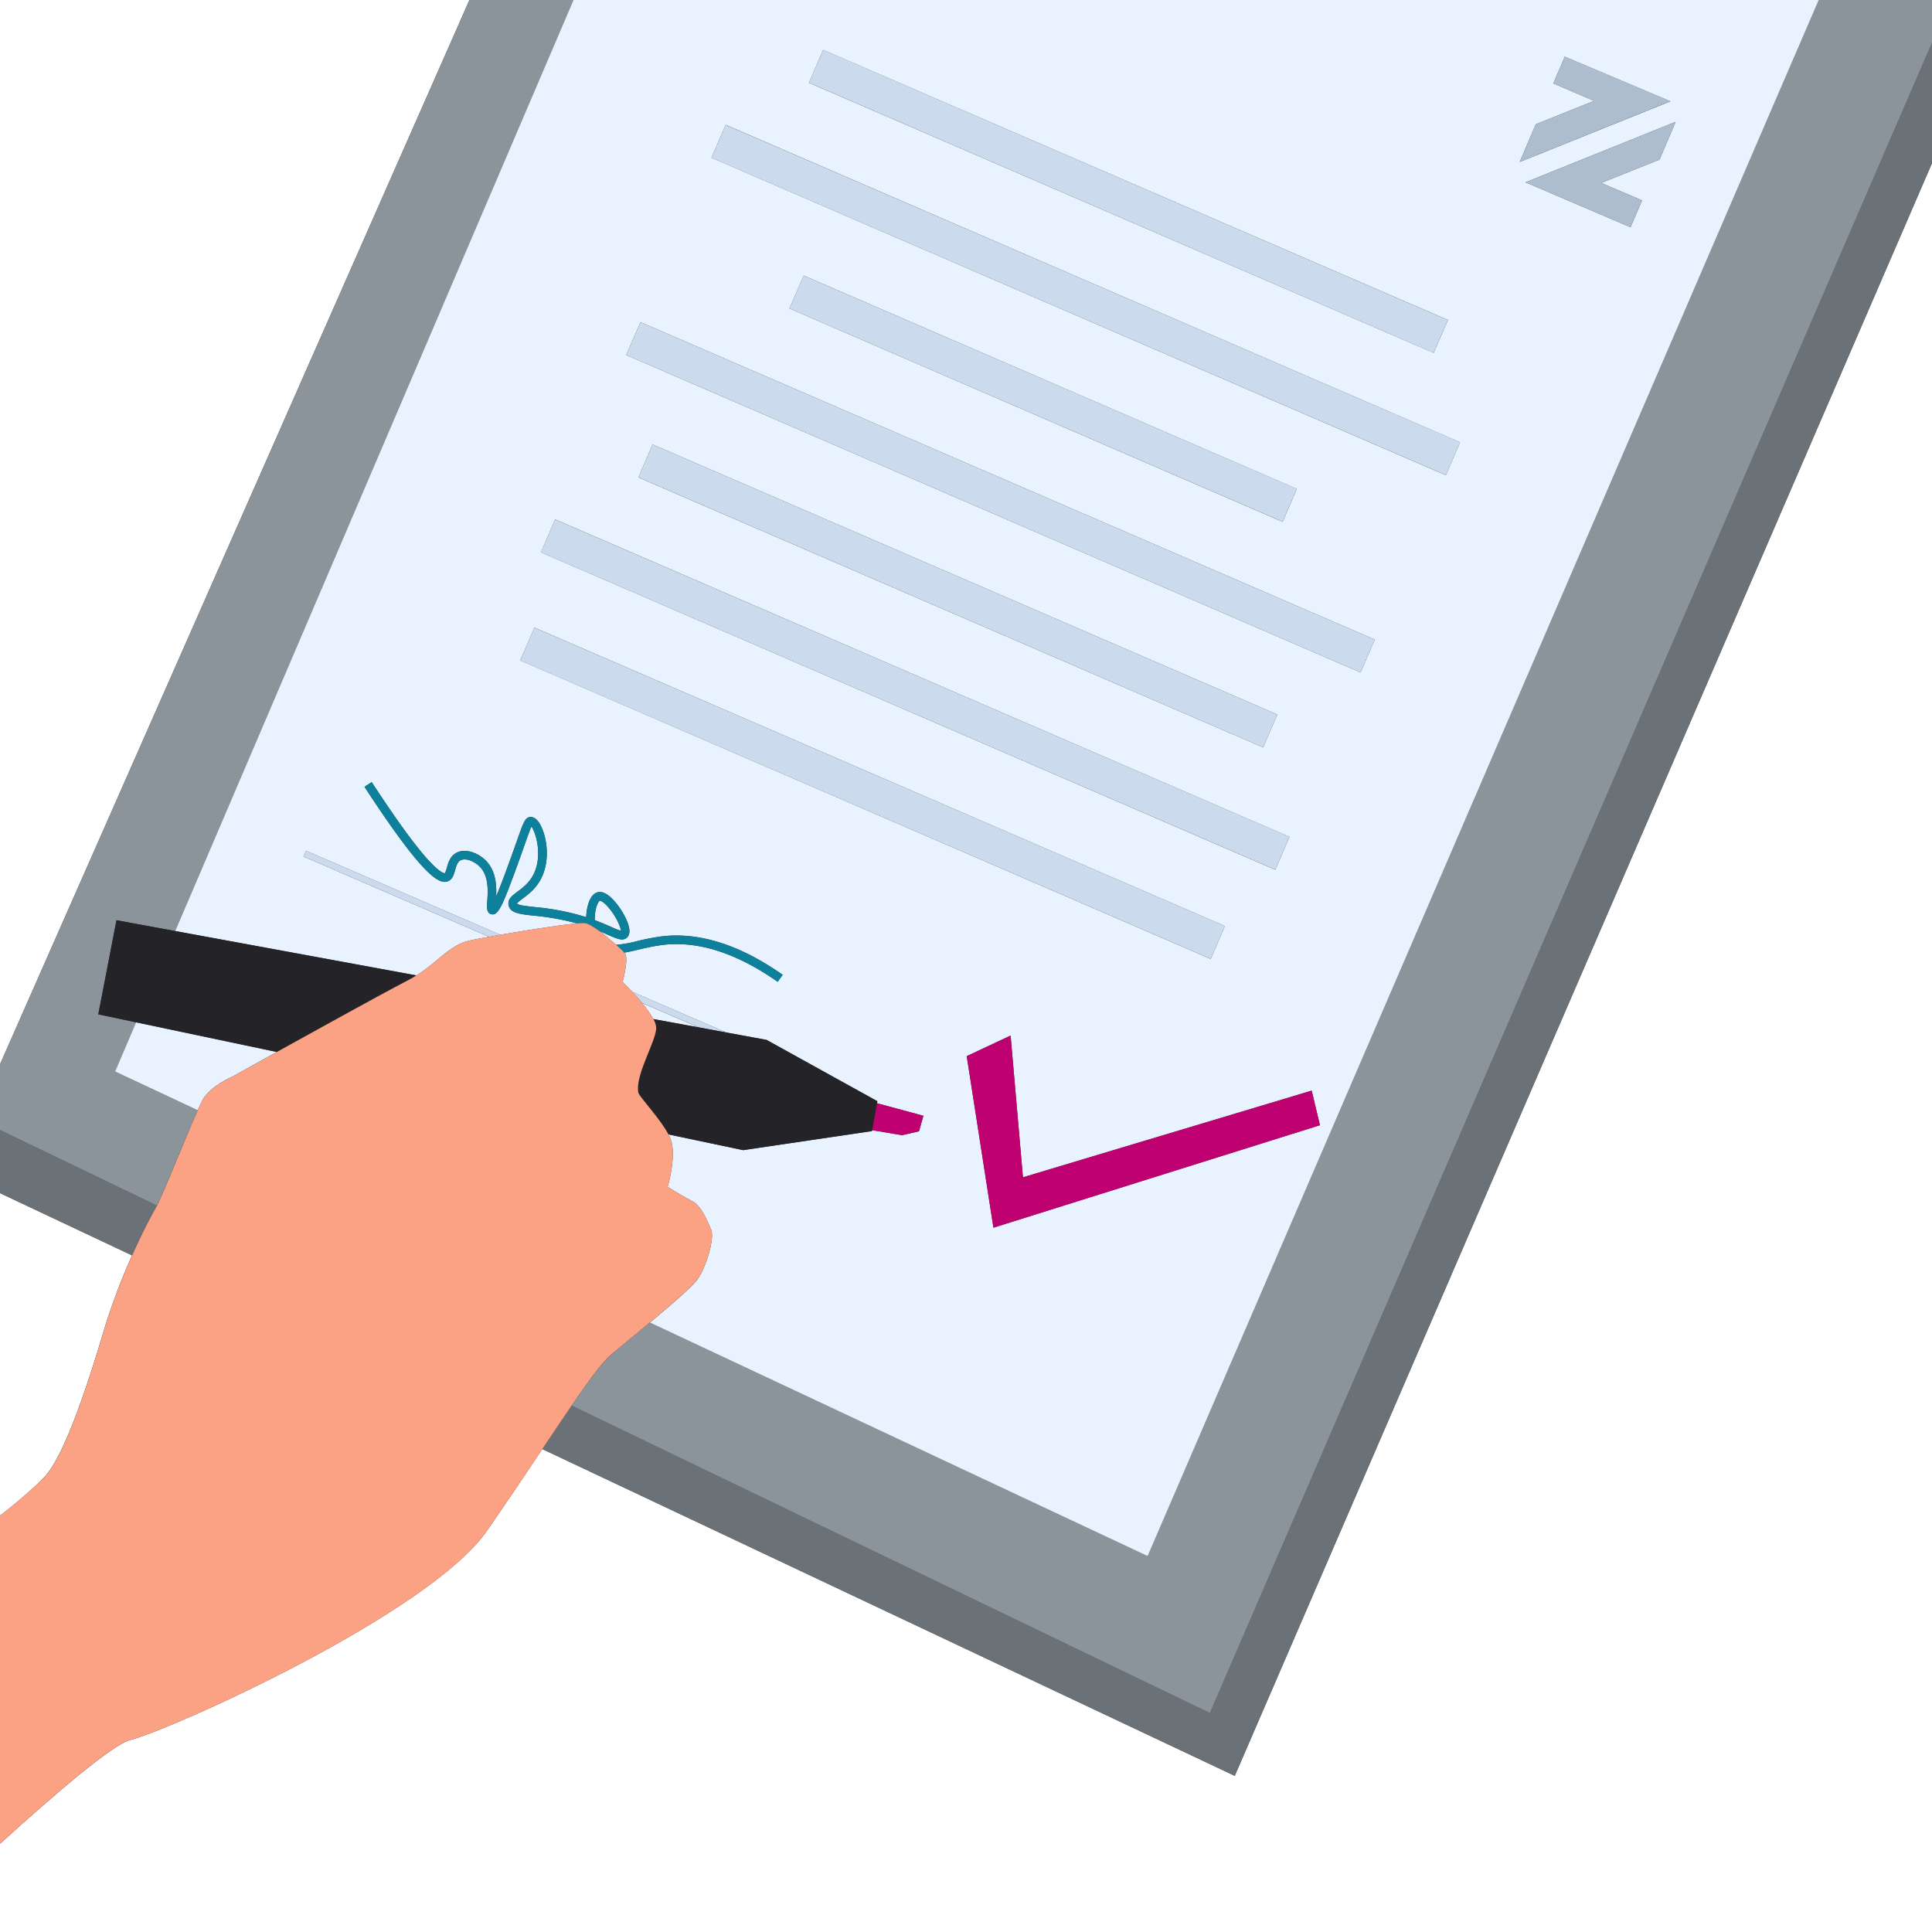<?xml version="1.0" encoding="UTF-8"?> <svg xmlns="http://www.w3.org/2000/svg" viewBox="0 0 1125 1125"><rect x="0" y="0" width="1125" height="1125" fill="#333333" stroke="none"/><polygon points="0 0 0 619.75 273.35 0 0 0" style="fill:#fff"></polygon><path d="M1125,95,719,1034.07,315.79,843.79c-9.62,14.38-20.43,30.55-32.07,47.36-34,49-185.41,116.51-207.72,122-10.23,2.5-43.18,30.71-76,60.46V1125H1125Z" style="fill:#fff"></path><path d="M26.07,859.8c10.77-11.72,23.35-47.95,33.87-83.37A375.24,375.24,0,0,1,76.88,731L0,694.76V882.59C11.65,873.49,21.34,864.94,26.07,859.8Z" style="fill:#fff"></path><path d="M90.55,703.54c.22-.4.5-.91.8-1.51L0,658v36.75L76.88,731C82.94,717.43,88.27,707.47,90.55,703.54Z" style="fill:#6b7277"></path><path d="M332.89,818.43c-5.14,7.49-10.87,16.05-17.1,25.36L719,1034.07,1125,95V24.91L704.52,997.52Z" style="fill:#6b7277"></path><path d="M668.28,906.09l-289.85-136c-9.12,7.59-18.1,14.88-22.86,19s-12.63,14.72-22.68,29.38L704.52,997.52,1125,24.91V0h-65.93Z" style="fill:#8c949b"></path><path d="M115.09,646.49,67,623.92l12.25-28.63-22-4.64,10.6-54.8L102,542.14,333.91,0H273.35L0,619.76V658l91.35,44C95.94,692.86,108.54,661.07,115.09,646.49Z" style="fill:#8c949b"></path><path d="M79.24,595.29,67,623.92l48.1,22.57c1.29-2.84,2.34-5,3-6.27,4.62-8,17.33-13.39,17.33-13.39s10.93-6.08,25.72-14.27Z" style="fill:#e9f3ff"></path><path d="M242.48,568c12.93-8.11,19.42-18,31.76-20.51,2.55-.53,6.23-1.23,10.57-2L176.72,498.75l1.46-3.36,113.17,48.93c15.47-2.68,35.39-5.81,44.72-6.6a145.64,145.64,0,0,0-25.17-4.53c-8.28-.9-13.75-1.5-14.72-6-.77-3.54,2.13-5.69,5.19-8s7-5.23,9.54-10.5c5.1-10.72,1.1-24.1-1.47-27.36-.82,1.69-2.13,5.41-3.82,10.18-1.34,3.8-3,8.53-5.24,14.64-7.93,21.66-10.36,27.07-14.2,26.21-2.89-.64-2.69-3.79-2.43-7.78.36-5.72.92-14.36-4.21-19.74-2.86-3-7.93-5.4-11.12-4-1.89.83-2.59,2.86-3.44,5.87-.72,2.53-1.46,5.15-3.85,6.29-5.17,2.49-14.68-2.44-48.9-54.85l4.19-2.74c13.2,20.22,23.77,34.92,31.43,43.68,8.59,9.82,11.12,9.4,11.15,9.39a11.4,11.4,0,0,0,1.17-3.13c.87-3.07,2.05-7.26,6.24-9.09,5.45-2.39,12.7.86,16.75,5.13,5.66,5.95,6,14.36,5.74,20.54,2.42-5.58,5.37-13.64,6.78-17.5,2.23-6.08,3.89-10.79,5.23-14.58,4.15-11.77,5-14.19,8.34-14.11,1.79.06,3.45,1.34,4.94,3.78,3.76,6.18,6.63,20,1.24,31.32-3,6.39-7.68,9.84-11.08,12.36-1.32,1-3.14,2.34-3.29,2.92.55,1,6.23,1.61,10.38,2.06a143.3,143.3,0,0,1,29.9,5.86,30.44,30.44,0,0,1,.8-6.18c1.1-4.6,3.14-7.54,5.73-8.28,5.73-1.63,12.19,7.73,14,10.64,2.14,3.38,6.77,11.66,3.51,15.39-2.35,2.68-5.82,1.16-11.56-1.35-1.4-.62-3-1.3-4.68-2,3.3,2.42,6.84,5.38,9.65,7.91A73.23,73.23,0,0,0,371.1,548a132.51,132.51,0,0,1,14-2.72c21.92-2.69,45.68,4.83,70.63,22.35l-2.88,4.09c-23.9-16.78-46.49-24-67.14-21.48a126.15,126.15,0,0,0-13.48,2.63c-3.05.72-6,1.4-8.75,1.85.17.19.33.37.44.51,2.3,2.93-1.38,16.57-1.38,16.57s2.46,2.36,5.62,5.75L423,601.23l23.37,4.3,64.53,35.71-.21,1.17,27,7.3-2.56,9L525.27,661l-17.45-2.93-.1.54-75,11.11-43.5-9.16c.41.76.77,1.5,1.07,2.21,4.07,9.53-1.52,28.38-1.52,28.38s9.25,5.62,14.55,8.42S412,711.29,414.1,716s-2.66,21.61-8.07,29.12c-3.09,4.29-15.48,14.91-27.6,25l289.85,136L1059.07,0H333.91L102,542.14Zm336,146.88L562.93,615l25.54-12,7.19,82.55,168.13-50.48,4.81,20.13ZM975.74,70.94l-9.41,22-33.94,13.58,23.77,10.18-6.69,15.63-61.18-26.18Zm-81.43,1.4,33.93-13.6L904.48,48.57,911.17,33l61.5,26L884.89,94.34Zm-415-43.28L843.12,186.33l-8.29,19.15L471.06,48.21ZM422.59,72.69l427.6,184.87-8.28,19.15L414.31,91.85Zm332.57,212-8.28,19.17L459.69,179.64,468,160.48ZM372.94,187.58,800.53,372.44l-8.28,19.13L364.65,206.73ZM743.78,416.07l-8.27,19.15L371.75,278,380,258.81ZM323.26,302.45,750.87,487.3l-8.28,19.15L315,321.61Zm-12.06,63L713.27,539.23,705,558.38,302.92,384.56Z" style="fill:#e9f3ff"></path><path d="M373.84,584a59,59,0,0,1,6.6,9.43l26.49,4.87Z" style="fill:#e9f3ff"></path><path d="M361.57,542c-.12-2.24-2.8-8.48-7.32-13.68-3-3.41-4.72-3.9-5-3.86s-1.65,1.73-2.39,5.36a27.3,27.3,0,0,0-.51,6c3.81,1.41,6.92,2.78,9.53,3.92A46.16,46.16,0,0,0,361.57,542Z" style="fill:#e9f3ff"></path><rect x="646.66" y="-80.89" width="20.86" height="396.31" transform="translate(288.59 673.8) rotate(-66.61)" style="fill:#cbdaed"></rect><rect x="621.82" y="-58.22" width="20.86" height="465.85" transform="translate(221.1 685.79) rotate(-66.63)" style="fill:#cbdaed"></rect><rect x="596.98" y="75.7" width="20.88" height="312.89" transform="translate(153.3 697.57) rotate(-66.62)" style="fill:#cbdaed"></rect><polygon points="792.25 391.57 800.53 372.44 372.94 187.58 364.65 206.73 792.25 391.57" style="fill:#cbdaed"></polygon><polygon points="371.75 277.96 735.51 435.22 743.78 416.07 380.01 258.81 371.75 277.96" style="fill:#cbdaed"></polygon><rect x="522.5" y="171.53" width="20.86" height="465.85" transform="translate(-49.75 733.22) rotate(-66.63)" style="fill:#cbdaed"></rect><rect x="497.66" y="242.88" width="20.86" height="438.03" transform="translate(-117.45 745.1) rotate(-66.63)" style="fill:#cbdaed"></rect><path d="M178.18,495.39l-1.46,3.36,108.09,46.73,6.54-1.16Z" style="fill:#cbdaed"></path><path d="M423,601.23l-54.81-23.7c1.77,1.9,3.76,4.12,5.67,6.44l33.09,14.3Z" style="fill:#cbdaed"></path><polygon points="911.17 32.95 904.48 48.57 928.24 58.74 894.31 72.34 884.89 94.34 972.67 58.92 911.17 32.95" style="fill:#aebdce"></polygon><polygon points="949.47 132.33 956.16 116.7 932.39 106.52 966.33 92.94 975.74 70.94 888.29 106.15 949.47 132.33" style="fill:#aebdce"></polygon><path d="M385.72,550.22c20.65-2.53,43.24,4.7,67.14,21.48l2.88-4.09c-24.95-17.52-48.71-25-70.63-22.35a132.51,132.51,0,0,0-14,2.72,73.23,73.23,0,0,1-12.28,2.22c2.08,1.87,3.77,3.49,4.67,4.5,2.77-.45,5.7-1.13,8.75-1.85A126.15,126.15,0,0,1,385.72,550.22Z" style="fill:#0d809b"></path><path d="M365.41,545.65c3.26-3.73-1.37-12-3.51-15.39-1.84-2.91-8.3-12.27-14-10.64-2.59.74-4.63,3.68-5.73,8.28a30.44,30.44,0,0,0-.8,6.18,143.3,143.3,0,0,0-29.9-5.86c-4.15-.45-9.83-1.07-10.38-2.06.15-.58,2-1.93,3.29-2.92,3.4-2.52,8-6,11.08-12.36,5.39-11.35,2.52-25.14-1.24-31.32-1.49-2.44-3.15-3.72-4.94-3.78-3.33-.08-4.19,2.34-8.34,14.11-1.34,3.79-3,8.5-5.23,14.58-1.41,3.86-4.36,11.92-6.78,17.5.27-6.18-.08-14.59-5.74-20.54-4.05-4.27-11.3-7.52-16.75-5.13-4.19,1.83-5.37,6-6.24,9.09a11.4,11.4,0,0,1-1.17,3.13s-2.56.43-11.15-9.39c-7.66-8.76-18.23-23.46-31.43-43.68l-4.19,2.74C246.45,510.6,256,515.53,261.13,513c2.39-1.14,3.13-3.76,3.85-6.29.85-3,1.55-5,3.44-5.87,3.19-1.4,8.26,1,11.12,4,5.13,5.38,4.57,14,4.21,19.74-.26,4-.46,7.14,2.43,7.78,3.84.86,6.27-4.55,14.2-26.21,2.23-6.11,3.9-10.84,5.24-14.64,1.69-4.77,3-8.49,3.82-10.18,2.57,3.26,6.57,16.64,1.47,27.36-2.5,5.27-6.4,8.17-9.54,10.5s-6,4.42-5.19,8c1,4.5,6.44,5.1,14.72,6a145.64,145.64,0,0,1,25.17,4.53,24.79,24.79,0,0,1,4.79-.12c1.86.33,5,2.23,8.31,4.69,1.73.71,3.28,1.39,4.68,2C359.59,546.81,363.06,548.33,365.41,545.65Zm-18.57-15.86c.74-3.63,2-5.2,2.39-5.36s2,.45,5,3.86c4.52,5.2,7.2,11.44,7.32,13.68a46.16,46.16,0,0,1-5.71-2.25c-2.61-1.14-5.72-2.51-9.53-3.92A27.3,27.3,0,0,1,346.84,529.79Z" style="fill:#0d809b"></path><polygon points="525.27 661.04 535.14 658.76 537.7 649.71 510.67 642.41 507.82 658.11 525.27 661.04" style="fill:#bf0071"></polygon><path d="M102,542.14l-34.19-6.29-10.6,54.8,22,4.64,82,17.27c26.51-14.68,65.41-36.15,76.08-41.59,1.86-1,3.58-1.94,5.21-3Z" style="fill:#242428"></path><path d="M507.72,658.65l.1-.54,2.85-15.7.21-1.17-64.53-35.71L423,601.23l-16.05-3-26.49-4.87a11.49,11.49,0,0,1,1.66,5.37c-.34,8-12.26,27.23-10.42,37.38.44,2.39,12.53,15,17.55,24.45l43.5,9.16Z" style="fill:#242428"></path><path d="M283.72,891.15c11.64-16.81,22.45-33,32.07-47.36,6.23-9.31,12-17.87,17.1-25.36,10.05-14.66,17.85-25.24,22.68-29.38s13.74-11.39,22.86-19c12.12-10.09,24.51-20.71,27.6-25,5.41-7.51,10.15-24.45,8.07-29.12s-5.47-13.54-10.77-16.34-14.55-8.42-14.55-8.42,5.59-18.85,1.52-28.38c-.3-.71-.66-1.45-1.07-2.21-5-9.43-17.11-22.06-17.55-24.45-1.84-10.15,10.08-29.38,10.42-37.38a11.49,11.49,0,0,0-1.66-5.37,59,59,0,0,0-6.6-9.43c-1.91-2.32-3.9-4.54-5.67-6.44-3.16-3.39-5.62-5.75-5.62-5.75s3.68-13.64,1.38-16.57c-.11-.14-.27-.32-.44-.51-.9-1-2.59-2.63-4.67-4.5-2.81-2.53-6.35-5.49-9.65-7.91s-6.45-4.36-8.31-4.69a24.79,24.79,0,0,0-4.79.12c-9.33.79-29.25,3.92-44.72,6.6l-6.54,1.16c-4.34.78-8,1.48-10.57,2C261.9,550,255.41,559.89,242.48,568c-1.63,1-3.35,2-5.21,3-10.67,5.44-49.57,26.91-76.08,41.59-14.79,8.19-25.72,14.27-25.72,14.27s-12.71,5.41-17.33,13.39c-.71,1.23-1.76,3.43-3,6.27-6.55,14.58-19.15,46.37-23.74,55.54-.3.6-.58,1.11-.8,1.51-2.28,3.93-7.61,13.89-13.67,27.5a375.24,375.24,0,0,0-16.94,45.39c-10.52,35.42-23.1,71.65-33.87,83.37C21.34,864.94,11.65,873.49,0,882.59v191c32.82-29.75,65.77-58,76-60.46C98.31,1007.66,249.77,940.16,283.72,891.15Z" style="fill:#fba284"></path><polygon points="595.66 685.55 588.47 603 562.93 615.01 578.46 714.88 768.61 655.2 763.79 635.07 595.66 685.55" style="fill:#bf0071"></polygon></svg> 